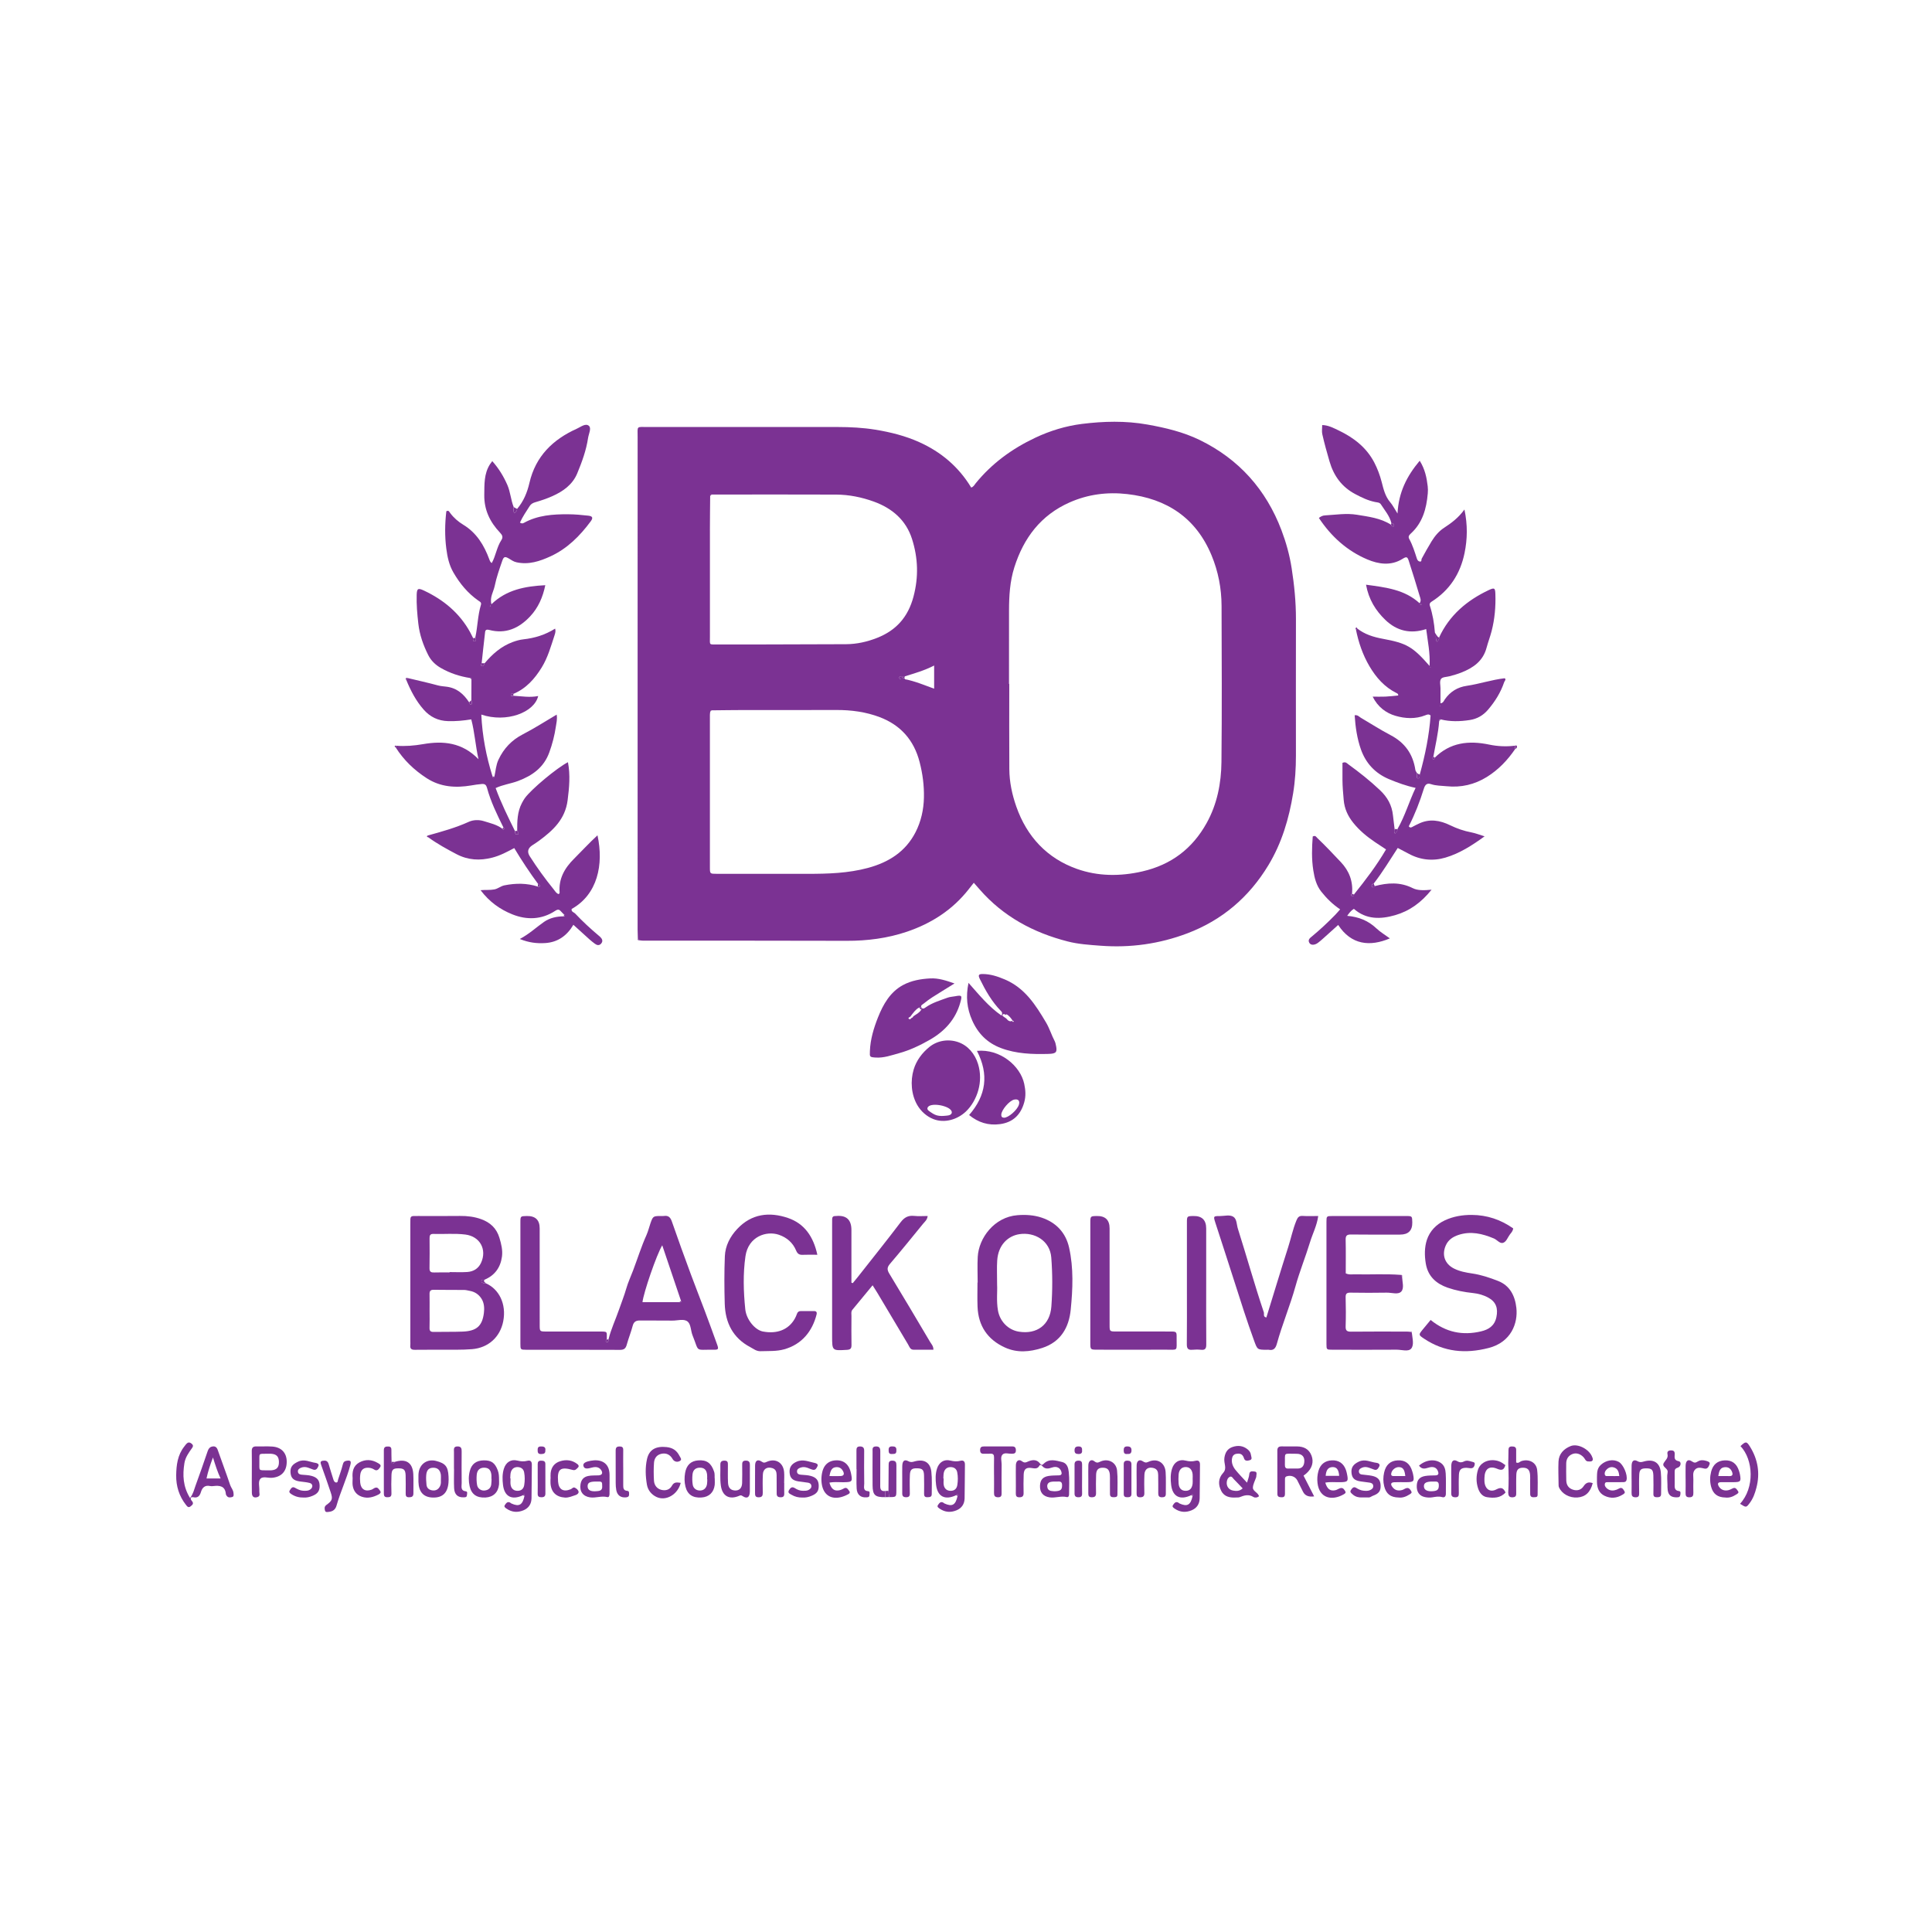 <?xml version="1.0" encoding="UTF-8"?>
<svg data-bbox="98.487 235.762 884.356 609.475" viewBox="0 0 1080 1080" xmlns="http://www.w3.org/2000/svg" data-type="color">
    <g>
        <path d="M724.44 345.98c.01-9.53-.93-18.92-2.4-28.36-1.14-7.38-3.12-14.44-5.71-21.28-8.6-22.66-23.74-39.66-45.62-50.35-9.26-4.51-19.14-6.85-29.32-8.67-12.3-2.19-24.54-1.85-36.64-.34-8.91 1.12-17.74 3.79-26.08 7.74-12.95 6.12-24.2 14.32-33.26 25.45-.7.85-1.18 2-2.51 2.36-7.01-11.6-16.85-19.9-29.05-25.38-7.8-3.51-16.06-5.57-24.49-6.95-6.97-1.13-14-1.49-21.06-1.5-35.39-.01-70.78-.02-106.16 0-6.57.01-5.7-.87-5.7 5.72-.02 91.77-.01 183.55-.01 275.32 0 1.64.09 3.29.13 4.94.25.31.49.62.74.93.74.08 1.48.23 2.22.23 37.94.02 75.87-.05 113.81.08 11.53.04 22.86-1.43 33.68-5.1 13.64-4.62 25.54-12.24 34.56-23.8.88-1.12 1.76-2.23 2.79-3.54 1.29 1.48 2.28 2.58 3.25 3.7 13.21 15.17 30.15 24.24 49.34 29.12 5.85 1.5 12.08 1.9 18.22 2.36 16.76 1.28 33.03-1.02 48.65-6.95 19.41-7.37 34.45-20.24 45.22-38.06 7.5-12.4 11.51-25.99 13.82-40.16 1.14-6.97 1.57-13.99 1.57-21.05-.02-25.49-.04-50.98.01-76.47Zm-327.6-49.45c0-6.44.1-12.88.15-19.32-.12-.69.15-.95.84-.75 23.22 0 46.44-.1 69.66.02 7.18.04 14.22 1.47 20.99 3.92 10.26 3.72 18 10.36 21.35 20.91 3.36 10.55 3.75 21.17.81 32.23-3.05 11.49-9.75 18.89-20.41 23.07-5.5 2.16-11.29 3.47-17.27 3.5-16.48.06-32.96.11-49.44.15-7.5.02-14.99.03-22.48-.01-4.83-.02-4.19.6-4.19-4.38-.03-19.78-.03-39.56 0-59.34Zm119.64 149.28c-.14 6.78-1.59 13.33-4.66 19.35-5.59 10.94-15.01 16.88-26.66 20.02-11.09 2.98-22.35 3.3-33.69 3.3-16.93 0-33.87.01-50.8-.01-3.77 0-3.82-.03-3.83-3.48-.01-28.47 0-56.94 0-85.42 0-.59.12-1.18.19-1.78-.13-.64.12-.89.76-.71 6.14-.06 12.28-.16 18.42-.17 17.08-.02 34.17.06 51.25-.02 8.37-.04 16.59 1.06 24.35 4.02 11.64 4.43 19.09 12.81 22.26 25.09 1.69 6.55 2.55 13.09 2.41 19.81Zm5.71-60.83c-5.46-1.97-10.68-4.21-16.26-5.27-.71.01-1.42.06-2.13.02-.61-.04-1.2-.38-1.1-1.03.11-.68.8-.69 1.4-.63h1.73c5.42-1.69 10.89-3.22 16.36-6.04v12.94Zm160.61 40.91c-.12 11.92-2.39 23.6-8.29 34.22-7.95 14.29-19.76 23.28-35.92 27.01-12.46 2.87-24.86 2.76-36.56-1.39-16.64-5.89-27.97-17.95-33.89-34.79-2.39-6.8-3.87-13.79-3.92-20.98-.11-15.89-.03-31.78-.03-47.66h-.15c0-13.64-.02-27.28.01-40.92.01-8.19.47-16.33 2.97-24.23 5.21-16.46 14.82-29.18 30.91-36.3 10.28-4.55 21.12-5.93 32.23-4.65 22.11 2.53 38.42 13.32 47.11 34.25 3.73 8.98 5.56 18.48 5.59 28.21.09 29.08.24 58.16-.06 87.23Z" fill="#7b3293" data-color="1"/>
        <path d="M239.3 467.01c7.71-2.16 15.42-4.26 22.76-7.61 2.51-1.14 5.65-1.24 8.37-.39 3.61 1.14 7.41 1.93 10.51 4.35.08.36.34.53.62.31.38-.3.47-.68-.07-.96-3.57-7.23-7.14-14.47-9.25-22.3-.4-1.48-1.08-2.28-2.78-2.16-2.05.15-4.05.48-6.08.82-8.66 1.46-17.11.94-24.83-4.04-7.02-4.54-12.9-10.16-17.37-17.24.1-.31.2-.62.3-.92 5.07.39 10.05-.03 15.08-.9 11.19-1.94 21.81-.98 30.92 8.44-1.75-7.9-2.14-15.08-4.04-22.28-4.38.72-8.66 1.11-12.99.98-5.55-.16-10.01-2.34-13.62-6.44-4.31-4.89-7.26-10.58-9.71-16.56.21-.37.42-.75.62-1.12 5.7 1.36 11.42 2.63 17.08 4.16 1.57.42 3.23.52 4.74.71 5.89.73 9.63 4.11 12.68 8.72.27.49.61 1.42.81 1.39.98-.14.63-1.04.66-1.68.01-.27-.13-.54-.21-.82.01-3.88.02-7.76.04-11.64.22-.72-.1-.93-.76-.82-5.77-.9-11.22-2.68-16.31-5.59-3.08-1.76-5.51-4.1-7.1-7.26-2.79-5.56-4.82-11.3-5.53-17.58-.61-5.36-1.07-10.7-.91-16.08.11-3.51.74-3.93 4.04-2.38 10.95 5.15 19.92 12.54 25.84 23.3.58 1.05 1.08 2.13 1.62 3.19.01.8-.23 2.05.93 1.88.89-.13.89-1.26.32-2.08 1.34-6.05 1.34-12.34 3.16-18.31.43-1.42-.68-1.82-1.5-2.39-5.87-4.12-10.27-9.46-13.87-15.66-2.44-4.21-3.38-8.72-3.98-13.33-.91-6.98-.81-13.99.01-20.92 1.34-.76 1.68.36 2.16 1 2.01 2.68 4.49 4.83 7.33 6.55 7.43 4.51 11.63 11.45 14.53 19.33.33.9.6 1.62 1.38 2.06 2.25-4.05 2.77-8.84 5.34-12.78 1.1-1.68.6-2.81-.76-4.24-5.56-5.86-8.89-12.69-8.77-21.02.08-5.93-.2-11.86 3.17-17.15.31-.48.67-.92 1.3-1.78 3.64 4.11 6.29 8.44 8.41 13.27 1.77 4.03 1.94 8.43 3.58 12.45-.27 1.1-.18 2.13.23 3.39 1.12-.77 1.67-1.37 1.63-2.36 3.64-4.24 5.7-9.26 6.93-14.61 3.44-14.86 13.09-24.26 26.53-30.28 2.14-.96 4.89-3.24 6.74-1.55 1.48 1.35-.15 4.45-.5 6.77-1.03 6.9-3.42 13.4-6.06 19.78-2.61 6.31-7.91 10.05-13.94 12.74-3.05 1.36-6.24 2.43-9.45 3.36-1.4.41-2.43.96-3.2 2.17-1.92 3.02-3.96 5.96-5.42 9.22.8.57 1.46.59 2.2.17 7.72-4.29 16.2-4.86 24.75-4.81 3.74.02 7.49.36 11.22.78 2.46.28 2.83 1.21 1.37 3.18-6.05 8.18-13.16 15.29-22.5 19.57-5.92 2.72-12.14 4.82-18.99 3.31-1.73-.38-2.88-1.3-4.24-2.09-2.11-1.23-2.87-1.16-3.67 1.16-1.62 4.66-3.28 9.36-4.27 14.18-.67 3.26-2.86 6.27-1.82 10.21 8.41-8.16 18.89-10.06 30.11-10.65-1.38 6.75-3.96 12.61-8.48 17.44-6.22 6.65-13.7 10.01-22.92 7.56-2.32-.61-2.2.86-2.35 2.09-.66 5.5-1.23 11.02-1.83 16.53-.27.55-.46 1.43.03 1.57 1.05.3 1.33-.69 1.59-1.49 4.35-5.2 9.31-9.58 15.82-11.96 1.93-.7 3.89-1.26 5.91-1.48 6.23-.69 12.09-2.44 17.72-5.99.43 1.35.06 2.54-.32 3.72-2.03 6.16-3.75 12.44-7.2 18.04-3.93 6.36-8.73 11.77-15.82 14.73-.6-.01-1.53-.4-1.44.67.06.69.85.45 1.38.37 4.61.25 9.2 1.11 13.93.16-2.1 9.17-17.76 15.13-31.79 10.36.54 11.89 2.74 23.31 6.25 34.51-.03.5.17.85.7.73.17-.04.25-.43.38-.66.71-3.13.85-6.37 2.26-9.35 2.96-6.3 7.39-10.98 13.67-14.21 6.33-3.26 12.34-7.15 18.87-10.99.43 2.56-.16 4.67-.47 6.8-.72 4.89-1.95 9.63-3.64 14.28-3.05 8.46-9.43 13-17.51 16.03-4.06 1.52-8.42 2.02-12.5 3.95 3.04 8.38 6.96 16.21 10.82 24.06-.07 1.07.31 2.21 1.43 1.9.8-.23.54-1.38-.2-2.02-.03-5.36.06-10.71 2.66-15.62.49-.92 1.01-1.85 1.61-2.69 3.55-4.95 17.96-16.96 24.1-20.09 1.38 7.14.74 14.12-.18 21.28-1.36 10.61-8.14 16.84-15.94 22.6-1.2.89-2.47 1.7-3.73 2.51q-3.85 2.47-1.51 6.16c4.11 6.46 8.6 12.63 13.42 18.57.79.98 1.42 2.23 2.79 2.62.21-.3.52-.54.5-.76-.66-7.78 2.75-13.74 8.09-19.04 4.33-4.3 8.44-8.82 13.08-13.07 3.58 16.44-.03 33.13-14.44 41.17-.34 1.62 1.28 1.83 2.01 2.61 4.11 4.37 8.52 8.44 13.12 12.3.23.19.47.37.69.58 1.2 1.14 1.91 2.45.63 3.9-1.12 1.27-2.43.86-3.61-.05-.95-.73-1.91-1.46-2.8-2.26-2.9-2.6-5.77-5.23-9.08-8.23-3.55 6.06-8.71 9.78-15.74 10.21-4.51.28-8.98-.15-14.21-2.27 5.5-2.95 9.26-6.6 13.53-9.56 3.28-2.27 7.1-3.09 11.08-3.11.21-.1.54-.14.6-.3.17-.42-.1-.65-.51-.74-.52-.53-1.09-1.03-1.57-1.6-.99-1.2-1.78-1.46-3.32-.44-7.6 5-15.91 5.22-24.02 1.96-6.77-2.72-12.79-6.94-17.72-13.5 2.85-.26 5.29.03 7.67-.42 2.1-.4 3.58-1.87 5.7-2.29 6.31-1.25 12.47-1.27 18.61.69.34.34.85.47 1.04.05.37-.84-.22-1.31-.94-1.61-4.7-6.37-9.07-12.96-13.26-19.96-4.02 2.14-7.9 4.22-12.23 5.33-6.98 1.8-13.59 1.47-20.11-1.96-5.43-2.86-10.77-5.8-15.74-9.4-.04-.33-.07-.66-.11-.99Zm34.78-128.54c-.09.1-.23.19-.23.28 0 .1.12.2.19.31.09-.09.24-.16.25-.26.01-.09-.12-.2-.21-.33Z" fill="#7b3293" data-color="1"/>
        <path d="M758.66 351.29c4.2 3.33 9.13 4.84 14.3 5.79 13.39 2.47 16.73 4.38 26.19 15.19.38-7.26-1.04-13.68-1.9-20.62-8.76 2.89-16.44 1.06-22.87-5.15-5.39-5.21-9.25-11.36-10.76-19.65 11.13 1.52 21.58 2.69 29.95 10.37 1.09-1.59.36-2.91.03-4.05-1.94-6.59-3.99-13.14-6.1-19.68-.74-2.29-1.27-2.46-3.47-1.09-6.53 4.09-13.53 2.93-19.72.31-11.21-4.75-20.13-12.73-27.05-23.18 1.01-.78 2.03-1.35 3.36-1.42 5.98-.33 11.97-1.34 17.93-.36 6.55 1.08 13.23 1.86 19.03 5.57.25.57.65 1 1.3.98.16 0 .43-.4.42-.61-.03-.93-.75-1.13-1.5-1.26-.97-4.05-3.71-7.11-5.86-10.49-.72-1.14-2.07-1.08-3.23-1.32-3.97-.79-7.56-2.54-11.09-4.41-7.51-3.96-12.05-10.17-14.42-18.32-1.47-5.04-2.88-10.09-4.03-15.21-.34-1.54-.05-3.22-.05-5.08 3.51.07 6.51 1.73 9.4 3.11 8.24 3.96 15.34 9.45 19.68 17.75 1.81 3.48 3.2 7.18 4.19 11.04 1.01 3.98 1.97 8.02 4.8 11.31 1.33 1.55 2.26 3.45 4.04 6.25.59-11.86 5.19-20.93 12.4-29.51 2.95 4.69 3.9 9.41 4.47 14.24.16 1.33.16 2.7.04 4.04-.73 8.51-2.9 16.45-9.51 22.44-1.08.98-1.51 1.8-.84 3.02 1.89 3.46 3.05 7.2 4.24 10.91.32.99.86 1.64 1.76 1.71 1.12.09.64-1.05.95-1.61 1.79-3.26 3.57-6.52 5.52-9.69 1.82-2.95 4.05-5.65 6.96-7.55 4.14-2.7 8.07-5.6 11.42-10.26 1.82 8.65 1.67 16.53.05 24.4-2.39 11.58-8.36 20.78-18.43 27.14-1 .63-1.26 1.33-.98 2.16 1.6 4.87 2.44 9.87 2.83 14.96.03.4.43.77.65 1.15-.26 1.34-.18 2.61.4 4.19.94-.96 1.5-1.54 1.33-2.5 5.76-12.44 15.55-20.68 27.68-26.42 3.2-1.51 3.65-1.25 3.76 2.14.24 7.04-.34 13.98-2.13 20.86-.81 3.12-1.97 6.11-2.79 9.18-2 7.51-7.44 11.24-14.06 13.87-2.17.86-4.43 1.51-6.69 2.1-1.68.44-4.02.34-4.79 1.6-.8 1.31-.22 3.47-.22 5.26v8.24c1.59-.15 1.88-1.43 2.49-2.29 3.01-4.23 7.01-6.71 12.19-7.47 7.1-1.04 13.95-3.41 21.22-4.23.96.75-.05 1.45-.31 2.2-1.93 5.75-5.1 10.8-9.01 15.38-2.7 3.16-6.07 5.14-10.25 5.78-5.47.83-10.89.98-16.3-.38-.76-.07-.93.32-.78.98-.46 6.76-2.1 13.33-3.26 19.98-.53.41-.54 1.05-.1 1.31.65.39.84-.16.8-.75 8.69-8.65 19.08-9.81 30.56-7.41 4.62.97 9.48 1.21 14.27.62.09.6.17 1.19.26 1.79-4.25 6.27-9.41 11.67-15.85 15.67-6.86 4.26-14.44 6.04-22.51 5.19-2.92-.31-5.9-.21-8.77-1.18-2.15-.73-3.25.27-3.96 2.57-2.24 7.24-4.99 14.29-8.42 21.01.81 1.1 1.55.6 2.36.14 1.04-.59 2.13-1.08 3.21-1.61 6.03-2.92 11.9-1.88 17.59.9 3.79 1.85 7.69 3.18 11.83 3.97 2.36.45 4.63 1.37 7.39 2.21-7.04 5.11-13.97 9.55-21.9 11.89-7.04 2.08-14.05 1.37-20.62-2.22-1.83-1-3.7-1.94-6.03-3.17-4.32 6.58-8.42 13.47-13.34 19.78-.74.4-1.61.94-1.13 1.82.41.74 1.18.33 1.65-.29 7.19-1.89 14.18-2.38 21.2 1.15 2.8 1.4 6.31 1.27 10.53.87-5.8 7.23-12.33 11.91-20.34 14.23-8.18 2.37-16.25 2.51-23.09-3.53-1.72 1.05-2.61 2.35-3.74 3.91 6.46.56 11.79 2.71 16.29 6.98 2.21 2.1 4.91 3.68 7.57 5.63-11.17 4.76-21.61 3.65-28.89-7.51-2.79 2.51-5.53 5-8.29 7.46-1.01.9-2.01 1.8-3.1 2.59-1.87 1.35-3.95 1.35-4.74-.05-1.01-1.77.4-2.72 1.54-3.67 4.5-3.73 8.77-7.71 12.85-11.9.92-.94 1.76-1.96 2.83-3.15-4.22-2.83-7.58-6.17-10.55-9.91-2.76-3.49-3.77-7.57-4.45-11.87-1.01-6.4-.8-12.76-.32-18.95 1.54-.8 1.97.29 2.52.82 4.57 4.33 8.86 8.92 13.19 13.49 4.72 4.99 6.86 10.76 6.29 17.58-.55.39-.79 1.01-.19 1.35.82.46 1.27-.08 1.33-.95 6.36-7.94 12.55-16 17.84-25.07-2.15-1.42-4.24-2.77-6.29-4.16-4.48-3.04-8.63-6.47-12.03-10.71-3-3.74-4.93-7.84-5.35-12.79-.32-3.73-.67-7.44-.69-11.18-.02-3.26 0-6.52 0-9.54 1.82-.82 2.49.24 3.27.8 6.19 4.48 12.16 9.22 17.72 14.48 4.13 3.91 6.68 8.36 7.26 14.22.24 2.44.64 4.94.89 7.43-.32.82-.42 1.63.25 2.69.58-.89 1.45-1.43 1.35-2.6 4.2-7.26 6.48-15.33 10.15-23.04-5.31-1.12-10.06-2.88-14.78-4.84-7.84-3.26-13.08-8.98-15.8-16.69-2.14-6.08-3.08-12.56-3.49-19.06 1.71-.3 2.47.82 3.44 1.39 5.55 3.23 10.94 6.75 16.63 9.72 8.01 4.19 12.55 10.62 13.87 19.47.08.54.51 1.03.78 1.54-.02.71-.1 1.43-.03 2.14.04.36.25.88.53 1 .44.2.84-.23.97-.62.17-.52.17-1.1.24-1.66 2.98-10.78 5.24-21.69 6.01-32.85-1.02-.96-2.05-.48-2.94-.12-5.54 2.22-11.39 1.84-16.7.29-5.18-1.51-9.84-4.87-12.74-10.71 2.63 0 4.91.08 7.17-.02 2.38-.11 4.76-.41 7.09-.62.15-.9-.45-1.13-.95-1.38-6.66-3.33-11.34-8.61-15.07-14.93-3.82-6.47-6.17-13.45-7.63-20.76.36.06.59-.09.68-.45Zm40.92 21.86.19-.28-.26-.05.07.33Zm5.31 21.39.25.21.05-.34-.3.13Zm-10.22-56.59c-.09-.1-.21-.3-.28-.28-.2.05-.38.18-.57.27.09.1.21.3.28.28.2-.05.38-.18.57-.27Z" fill="#7b3293" data-color="1"/>
        <path d="M400.92 751.72c-2.27-6.35-4.6-12.69-6.97-19.01-2.56-6.84-5.27-13.62-7.8-20.48-3.6-9.76-7.17-19.53-10.56-29.37-.83-2.4-1.98-3.51-4.5-3.12-.74.11-1.5 0-2.25.01-3.64.05-3.89.23-5.21 4.01-.77 2.22-1.31 4.54-2.26 6.68-2.88 6.41-4.97 13.13-7.45 19.69-1.27 3.39-2.85 6.71-3.85 10.24-1.14 3.97-2.69 7.81-4.04 11.72-1.92 5.55-4.46 10.88-5.88 16.61-.03.83.07 1.94-1.24 1.4-.57-.23-.27-.94.3-1.27-.11-4.66.9-4.5-4.66-4.5-9.74 0-19.49.01-29.23 0-3.59-.01-3.63-.05-3.63-3.7-.01-17.99-.01-35.98-.01-53.97q0-7.07-7.26-6.9c-3.45.08-3.52.08-3.52 3.47-.02 22.64-.02 45.28 0 67.92 0 3.27.06 3.36 3.13 3.37 17.54.03 35.08-.03 52.62.06 2.25 0 3.15-.86 3.71-2.91.97-3.54 2.38-6.97 3.31-10.52.61-2.34 1.89-3.02 4.14-2.99 5.99.09 11.99-.04 17.99.06 2.96.06 6.6-1.25 8.7.64 1.75 1.56 1.62 5.1 2.64 7.63 3.93 9.71 1.05 7.85 11.69 8.02 2.74.04 2.97-.31 2.09-2.78Zm-21.15-23.79h-20.62c.56-5.25 7.93-26.73 11.05-31.8l10.49 31.07c.24.92-.32.85-.92.73Z" fill="#7b3293" data-color="1"/>
        <path d="M271.66 717.42c-.45-.02-.93.05-1.32-.1-.65-.24-1.55-.51-1.16-1.47.25-.62 1-.5 1.6-.45 5.78-2.4 9-6.84 9.82-12.93.48-3.55-.35-6.95-1.4-10.47-1.64-5.5-5.26-8.67-10.18-10.46-3.74-1.37-7.77-1.87-11.84-1.82-7.8.11-15.59.03-23.39.03-.9 0-1.8.01-2.7.02-1.08.01-1.65.57-1.68 1.64-.04 1.04-.03 2.09-.03 3.14v65.23c0 .75.08 1.51-.01 2.25-.24 2.01.73 2.55 2.59 2.52 4.95-.09 9.9.01 14.85-.04 5.69-.05 11.41.14 17.08-.32 9.09-.75 15.69-6.75 17.42-15.57 1.9-9.76-2.44-18.07-9.65-21.2Zm-31.53-25.09c-.02-1.52.18-2.62 2.12-2.56 5.96.19 11.95-.4 17.9.35 8.16 1.03 12.2 8.37 8.74 15.84-1.51 3.26-4.3 4.88-7.76 5.1-3.27.21-6.56.04-9.84.04v.19c-2.84 0-5.68-.07-8.52.03-1.77.05-2.72-.31-2.67-2.41.12-5.53.06-11.05.03-16.58Zm30.37 41.63c-.94 7.45-4.24 10.1-11.87 10.41-5.39.22-10.79.06-16.18.18-1.71.03-2.4-.51-2.34-2.29.11-3.14.03-6.29.03-9.44s.04-6.29-.02-9.44c-.03-1.65.48-2.41 2.31-2.38 5.7.11 11.39.03 17.09.09 1.03.01 2.06.33 3.09.51 2.79.5 4.97 1.93 6.52 4.33 1.61 2.48 1.68 5.55 1.37 8.03Z" fill="#7b3293" data-color="1"/>
        <path d="M597.63 697.41c-1.88-8.38-7.28-14.05-15.33-16.74-4.31-1.45-8.91-1.74-13.59-1.37-12.85 1.03-21.55 12.65-22.15 23.28-.27 4.78-.04 9.58-.04 14.37h-.1c0 4.49-.14 8.99.03 13.47.41 10.74 5.59 18.43 15.36 22.86 6.82 3.09 13.78 2.47 20.73.25 10.42-3.34 15.02-11.47 16-21.42 1.14-11.53 1.66-23.23-.91-34.7Zm-9.91 32.93c-.75 10.31-8.1 15.68-18.15 14.07-6.05-.97-10.66-5.82-11.71-11.88-.93-5.38-.25-10.77-.47-14.3 0-5.74-.2-9.65.05-13.53.56-9.03 6.28-13.84 12.34-14.78 8.57-1.34 17.17 3.65 17.89 13.03.71 9.11.72 18.29.05 27.39Z" fill="#7b3293" data-color="1"/>
        <path d="M476.72 717.27c.9-1.09 1.81-2.17 2.68-3.28 8.06-10.24 16.21-20.41 24.09-30.78 2.06-2.71 4.23-3.86 7.55-3.51 2.45.26 4.94.05 7.53.05-.27 2.21-1.56 3.12-2.47 4.23-6.16 7.54-12.27 15.12-18.6 22.52-1.69 1.98-1.67 3.33-.37 5.47 7.69 12.66 15.24 25.4 22.78 38.15.73 1.23 1.91 2.32 1.87 4.38-3.73 0-7.42.01-11.11 0-1.92 0-2.3-1.71-3.03-2.93-5.76-9.63-11.49-19.28-17.23-28.92-.75-1.25-1.55-2.47-2.62-4.17-3.97 4.8-7.66 9.24-11.32 13.72-.83 1.02-.49 2.31-.5 3.48-.03 5.39-.07 10.79.02 16.18.03 1.87-.52 2.59-2.5 2.71-8.33.5-8.33.56-8.33-7.58v-62.03c0-1.2-.01-2.4.02-3.6.03-1.08.65-1.6 1.72-1.6h.45q8.6-.84 8.6 7.81v29.47c.25.08.49.16.74.23Z" fill="#7b3293" data-color="1"/>
        <path d="M789.25 745.21c.3 2.96 1.33 6.62-.38 8.65-1.63 1.92-5.36.61-8.15.62-11.99.08-23.98.05-35.96.02-3.19 0-3.25-.06-3.26-3.14-.02-22.78-.02-45.55 0-68.33 0-3.18.07-3.25 3.22-3.26 13.79-.03 27.57-.03 41.36 0 3.33 0 3.33.07 3.4 3.54q.13 6.84-6.83 6.84c-9.14 0-18.28.08-27.42-.05-2.36-.03-3.06.66-3 3.01.15 6.28.05 12.56.05 18.71 1.87.89 3.54.5 5.16.54 8.53.21 17.06-.35 25.58.31l.75 1.05c.11 2.81 1.26 6.34-.41 8.22-1.74 1.95-5.36.61-8.15.66-6.72.12-13.45.11-20.17 0-2.08-.04-2.89.44-2.82 2.7.16 5.37.17 10.76 0 16.13-.07 2.37.69 3 3.02 2.98 10.46-.12 20.91-.05 31.37-.04.59 0 1.19.09 1.78.14.29.24.57.49.86.73Z" fill="#7b3293" data-color="1"/>
        <path d="M799.72 737.85c8.62 7.03 18.01 8.79 28.16 6.4 4.18-.98 7.57-3.01 8.61-7.93 1.03-4.89-.13-8.53-4.5-10.92-2.66-1.46-5.6-2.28-8.55-2.58-4.86-.5-9.7-1.44-14.19-3-6.18-2.15-10.98-6.15-12.21-13.42-.77-4.58-.76-9.17.6-13.31 1.59-4.83 5.16-8.64 10.03-10.91 4.79-2.24 9.86-3.06 15.07-3.03 8.56.04 16.27 2.67 23.15 7.54-.22 1.62-1.14 2.45-1.84 3.37-1.25 1.66-2 4.19-3.92 4.72-1.76.48-3.27-1.73-5.04-2.47-6.42-2.69-12.96-4.27-19.86-1.95-3.07 1.03-5.65 2.72-7.03 5.85-2.33 5.28-.57 10.3 4.55 12.89 3.22 1.64 6.73 2.27 10.24 2.79 5.01.74 9.78 2.35 14.42 4.16 6.64 2.59 9.49 8.29 10.25 15.05.96 8.61-2.93 19.2-15.5 22.43-12.99 3.34-24.92 2.26-36.12-5.22-3.13-2.09-3.09-2.17-.8-5.01 1.4-1.74 2.85-3.45 4.5-5.44Z" fill="#7b3293" data-color="1"/>
        <path d="M456.9 701.42c-3.12 0-5.65-.09-8.17.03-1.89.09-2.91-.52-3.68-2.36-1.82-4.35-5.1-7.27-9.61-8.83-6.91-2.39-17.13.86-18.73 12.02-1.41 9.8-1.1 19.73-.1 29.58.58 5.78 5.42 11.62 9.89 12.47 7.92 1.49 14.29-1.04 17.75-7.1.52-.9.93-1.88 1.28-2.86.35-.99 1.05-1.45 2.01-1.47 2.55-.03 5.1-.02 7.64 0 1.18.01 1.57.77 1.32 1.79-2.39 9.54-8.31 16.82-18.09 19.57-4.38 1.23-8.82.91-13.26 1.07-2.32.08-3.92-1.31-5.74-2.27-9.75-5.14-13.97-13.67-14.28-24.27-.26-8.84-.29-17.69.06-26.52.23-5.87 2.92-11.01 6.93-15.29 7.99-8.52 17.93-9.66 28.32-6.14 9.22 3.13 14.26 10.39 16.46 20.6Z" fill="#7b3293" data-color="1"/>
        <path d="M707.91 736.48c4.03-13.05 7.98-26.15 12.15-39.18 1.6-4.98 2.63-10.14 4.63-15 .71-1.73 1.43-2.73 3.51-2.59 2.81.19 5.63.05 8.7.05-.75 5.4-3.14 9.87-4.59 14.62-2.53 8.28-5.81 16.34-8.13 24.67-3.02 10.86-7.41 21.25-10.4 32.1-.67 2.44-1.77 3.96-4.56 3.38-.29-.06-.6 0-.9 0-5.54.01-5.43-.03-7.33-5.25-3.91-10.73-7.37-21.61-10.83-32.49-3.53-11.09-7.17-22.15-10.75-33.23-1.19-3.68-1.16-3.79 2.52-3.78 2.53 0 5.45-.89 7.5.39 2.01 1.26 1.83 4.4 2.56 6.7 4.93 15.52 9.28 31.23 14.48 46.67.34 1-.56 2.57 1.45 2.94Z" fill="#7b3293" data-color="1"/>
        <path d="M559.88 567.73c.7-1.68.07-2.14-.44-2.67-5.04-5.19-8.57-11.39-11.72-17.82-1.02-2.09-.69-2.76 1.51-2.76 4.37 0 8.35 1.3 12.42 3.02 11.22 4.75 17.19 14.16 23.04 23.99 2.04 3.42 3.12 7.17 4.94 10.62.27.52.4 1.13.53 1.71 1.01 4.32.44 5.2-4.07 5.32-9.01.25-18.01-.04-26.57-3.27-7.55-2.85-12.8-8.05-16.1-15.55-2.9-6.61-3.6-13.2-2.02-20.89 5.99 6.73 11.26 13.32 18.48 18.3m.7.24c.16.16.39.3.57.44.45.31.9.61 1.34.92.94 1.18 1.99 2.06 3.62 1.26-.3.31-.25.54.16.63.12.03.39-.07.39-.12 0-.35-.2-.51-.56-.5-.86-1.35-2.09-3.01-3.51-3.6-.18-.13-.42.45-.53.34-.05-.06-.73-.88-1.45-.25-.39.34-.26.65-.03.88" fill="#7b3293" data-color="1"/>
        <path d="M533.56 549.77c-4.67 2.9-8.6 5.29-12.46 7.76-1.64 1.05-3.19 2.24-4.71 3.45-.73.58-2.13 1.1-1.18 2.38.7.94 1.68.16 2.34-.3 3.67-2.57 7.9-3.78 12.03-5.31 1.47-.55 2.88-.56 4.29-.83 3.87-.73 4.05-.45 2.96 3.46-2.65 9.51-8.81 16.18-17.19 20.94-5.41 3.07-11.04 5.77-17.06 7.42-4.26 1.17-8.48 2.73-13.05 2.44-3.46-.23-3.37-.36-3.25-3.6.24-6.63 2.18-12.97 4.54-18.9 2.84-7.12 6.75-14.15 13.97-18.03 4.67-2.51 9.91-3.44 15.24-3.71 4.46-.23 8.55 1.07 13.53 2.82Zm-24.63 18.53c-.45.29-1.34.64-1.03 1.06.48.68 1.25.39 1.69-.37.5-.08.8-.39.94-.87 1.59-1.09 3.39-1.92 4.45-3.66.22-.48.5-1.02-.15-1.33-.27-.13-.7.07-1.06.12-1.88.95-3 2.65-4.26 4.22l-.59.82Z" fill="#7b3293" data-color="1"/>
        <path d="M547.86 602.32c0 4.75-1.32 9.48-3.73 13.65-1.15 1.98-2.55 3.84-4.22 5.41-4.77 4.49-11.94 6.65-18.18 4.19-3.73-1.47-6.88-4.31-8.91-7.75-3.45-5.85-4.01-13.55-2.06-20 1.52-5.04 4.75-9.32 8.82-12.6 4.46-3.59 10.56-4.53 15.95-2.7 5.62 1.9 9.47 6.67 11.2 12.25.77 2.47 1.13 5.01 1.13 7.54Zm-21.53 21.52c.95 0 1.91-.09 2.85-.19.83-.09 1.79-.19 2.42-.8.19-.19.34-.43.42-.69.18-.6-.14-1.24-.55-1.71-.68-.76-1.62-1.25-2.56-1.64-1.32-.53-2.71-.9-4.12-1.08s-2.82-.25-4.17.06c-.39.09-.78.22-1.14.41-.58.32-1.17.95-1.05 1.67.1.6.64 1 1.13 1.35 1.29.91 2.6 1.85 4.15 2.28.86.24 1.74.33 2.63.33Z" fill="#7b3293" data-color="1"/>
        <path d="M609.5 716.88c0-11.08-.01-22.16 0-33.25 0-3.79.04-3.79 3.57-3.87q7.2-.16 7.2 6.93v53.91c0 3.66.04 3.7 3.61 3.71 10.03.02 20.07 0 30.1.01 3.72 0 3.81.04 3.76 3.57-.11 7.77 1.24 6.54-6.6 6.58-12.58.07-25.16.03-37.74.01-3.88 0-3.91-.04-3.91-3.93-.02-11.23 0-22.46 0-33.7Z" fill="#7b3293" data-color="1"/>
        <path d="M546.11 587.44c12.92-1.2 24.28 8.34 26.44 18.45.74 3.49 1 6.73 0 10.31-1.93 6.95-6.28 11.21-13.5 12.19-6.53.89-12.22-.9-17.31-5.08 9.49-10.89 11.21-22.66 4.37-35.87Zm15.11 37.37c2.43.09 7.45-4.28 8.35-7.27.67-2.21-.4-3.35-2.67-2.85-2.67.59-7.09 5.78-7.18 8.41-.04 1.08.4 1.68 1.51 1.71Z" fill="#7b3293" data-color="1"/>
        <path d="M674.27 717.77c0 11.23-.05 22.46.04 33.69.02 2.24-.48 3.35-2.94 3.08-1.63-.18-3.3-.15-4.94 0-2.42.21-3.01-.86-2.99-3.15.11-10.03.05-20.07.05-30.1 0-12.58-.01-25.16 0-37.74 0-3.72.05-3.72 3.65-3.79q7.13-.14 7.13 7.01v31Z" fill="#7b3293" data-color="1"/>
        <path d="M130.52 834.55c-.13-1.68-1.35-2.9-1.87-4.46-2.18-6.57-4.68-13.03-6.94-19.57-.64-1.86-1.84-2.28-3.45-1.8-1.15.35-1.76 1.27-2.19 2.53-2.19 6.53-4.52 13.01-6.86 19.5-.74 2.06-1.19 4.27-2.97 6.67-4-6.5-4.2-12.87-3.16-19.46.53-3.36 2.47-5.95 4.34-8.58.65-.92.59-1.59-.24-2.31-.75-.65-1.62-.98-2.44-.41-.7.5-1.21 1.29-1.76 1.99-3.7 4.71-4.4 10.3-4.49 15.99-.09 6.13 1.65 11.75 5.49 16.63.67.85 1.34 1.76 2.54.8.94-.75 1.99-1.49.84-2.91-.44-.54-1.02-1.14-.6-2.08.36-.05.81-.24 1.19-.15 2.49.62 3.69-.59 4.36-2.84.75-2.53 2.26-4.03 5.18-3.38.57.13 1.2.08 1.79.01 3.55-.41 6.59-.08 6.98 4.47.03.41.34.84.62 1.18.81.96 1.99.72 2.92.47 1.07-.29.79-1.41.72-2.29Zm-15.08-8.07c.79-3.73 1.95-7.37 3.61-11.74 1.39 4.45 2.52 7.98 4.26 11.74h-7.87Z" fill="#7b3293" data-color="1"/>
        <path d="M597.45 822.85c-.23-2.15-.87-4.91-3.68-5.57-3.54-.83-7.23-2.14-10.4 1.02-.82.82-1.27.82-2.03-.21-1.69-2.31-4.13-2.14-6.43-1.19-1.35.56-2.1 1.12-3.68-.09-1.76-1.33-3.28-.12-3.35 2.22-.07 2.55-.02 5.09-.02 7.64.01 2.7.04 5.4-.01 8.09-.02 1.39.27 2.23 1.96 2.23s2.42-.61 2.39-2.35c-.06-3.45-.1-6.9.04-10.34.12-2.87 1.24-3.96 3.87-3.74 1.88.16 3.73 1.02 4.97-1.3.33-.61 1.1-.25 1.5.21 1.65 1.95 3.46 1.58 5.64.85 2.52-.85 4.39.23 5.07 2.3.4 1.22.17 2.05-1.32 2.11-1.94.09-3.91.02-5.81.34-3.28.55-4.66 2.27-4.79 5.5-.14 3.68 1.74 5.94 5.38 6.47 3.2.47 6.36-.95 9.59-.17.87.21 1.28-.61 1.28-1.45 0-4.19.29-8.42-.17-12.57Zm-6.79 10.71c-.29.03-.59.04-1.15.07-.48-.05-1.24-.07-1.97-.2-1.37-.24-2.05-1.2-2.13-2.49-.09-1.38.72-2.29 2.02-2.56 1-.21 2.07-.2 3.11-.17 1.4.03 3.14-.51 3.17 1.94.03 2.34-.61 3.16-3.05 3.41Z" fill="#7b3293" data-color="1"/>
        <path d="M728.69 824.9c.61-.47 1.09-.82 1.53-1.21 3.21-2.8 4.31-6.42 2.92-10.01-1.42-3.71-4.38-5.1-8.15-5.12-2.84-.02-5.68.05-8.52-.02-1.72-.04-2.44.68-2.43 2.38.04 3.59.01 7.18.01 10.77 0 4.49.01 8.98.02 13.46 0 1.68 1.09 1.79 2.41 1.83 1.41.03 1.82-.64 1.82-1.89-.02-2.69-.01-5.38.01-8.08 0-.74 0-1.43.96-1.74 2.29-.77 4.82.13 5.94 2.28 1.1 2.11 2.12 4.27 3.21 6.4q1.64 3.21 6.2 2.54l-5.93-11.59Zm-3.05-3.99c-.9.03-1.8 0-2.69 0-.9.01-1.8-.03-2.69.02-1.61.11-2.04-.69-2-2.17.22-7.33-1.28-6.02 6.54-6.09 3.19-.02 4.67 1.83 4.28 4.84-.27 2.01-1.26 3.33-3.44 3.4Z" fill="#7b3293" data-color="1"/>
        <path d="M700.38 831.58c.06-1.93 1.18-3.83 1.81-5.74.09-.28.09-.59.11-.89.09-1 .56-2.24-1.08-2.37-1.28-.11-2.74-.47-2.89 1.69-.09 1.28-.66 2.52-1.24 4.54-2.48-2.71-4.57-4.82-6.43-7.11-1.42-1.77-2.33-3.87-1.99-6.24.2-1.43.95-2.54 2.5-2.77 1.37-.2 2.73-.18 3.61 1.16.24.37.46.78.57 1.21.54 1.95 2.15 1.51 3.29 1.19 1.69-.47.74-1.98.63-3.03-.13-1.21-.88-2.23-1.82-3-2.53-2.06-5.36-2.39-8.42-1.36-2.93.98-4.15 3.18-4.58 6.05-.23 1.53.14 2.97.36 4.44.23 1.5.06 2.79-1.12 4.08-2.74 3-2.76 6.58-.99 10.01 1.74 3.4 5.04 3.89 8.5 3.66.59-.04 1.24.05 1.77-.17 2.59-1.03 5.08-1.8 7.78-.06.62.4 1.98.43 3.05-.45-.52-2.09-3.47-2.8-3.42-4.84Zm-11.12 1.65c-2.48-.47-3.8-2.52-3.47-4.96.15-1.1.59-2.12 1.51-2.64 1.29-.72 1.8.64 2.48 1.31 1.59 1.58 3.1 3.22 4.88 5.08-1.79 1.66-3.64 1.54-5.4 1.21Z" fill="#7b3293" data-color="1"/>
        <path d="M294.83 816.58c-1.93.5-3.66.38-5.63-.11-3.63-.92-6.45 1.01-7.55 4.62-.9 2.92-.83 5.95-.48 8.92.77 6.62 4.97 8.76 11.17 5.84.18-.18.4-.54.54-.52.55.11.48.51.3.91-1.09 5.1-2.98 6.18-7.37 4.19-.27-.12-.46-.4-.73-.52-1.51-.72-2.23.53-2.86 1.41-.71.99.34 1.61 1.02 2.07 2.95 2.01 6.12 2.23 9.39.87 2.93-1.22 4.42-3.56 4.49-6.66.13-6.29.09-12.58.18-18.88.02-1.79-.84-2.56-2.47-2.14Zm-1.79 13.59c-.32 1.93-1.49 3.18-3.63 3.21-2.11.04-3.62-1.14-3.98-3.38-.19-1.16-.03-2.37-.03-3.55-.06-.01-.11-.01-.17-.01.1-1.18.01-2.42.34-3.52.58-1.9 2-2.94 4.04-2.8 1.82.13 3.07 1.15 3.4 2.96.43 2.35.42 4.74.03 7.09Z" fill="#7b3293" data-color="1"/>
        <path d="M668.33 816.58c-1.93.5-3.66.38-5.63-.11-3.63-.92-6.45 1.01-7.55 4.62-.9 2.92-.83 5.95-.48 8.92.77 6.62 4.97 8.75 11.17 5.84.18-.18.4-.54.54-.52.55.11.48.51.3.91-1.09 5.1-2.98 6.18-7.37 4.19-.27-.12-.46-.4-.73-.52-1.51-.72-2.23.53-2.86 1.41-.71.99.34 1.61 1.02 2.07 2.95 2.01 6.12 2.23 9.39.87 2.93-1.22 4.42-3.56 4.49-6.66.13-6.29.09-12.58.18-18.88.02-1.79-.84-2.56-2.47-2.14Zm-1.65 12.8c-.34 2.7-1.62 3.99-3.86 4-2.26.01-3.71-1.32-3.95-3.91-.16-1.77-.15-3.57 0-5.33.24-2.58 1.71-4.02 3.88-4.05 2.19-.04 3.61 1.35 3.93 3.95.11.88.02 1.78.02 2.67s.09 1.79-.02 2.67Z" fill="#7b3293" data-color="1"/>
        <path d="M536.93 816.58c-1.93.5-3.66.38-5.63-.11-3.63-.92-6.45 1.01-7.55 4.62-.9 2.92-.83 5.95-.48 8.92.77 6.62 4.97 8.75 11.17 5.84.18-.18.4-.54.54-.52.55.11.48.51.3.91-1.09 5.1-2.98 6.18-7.37 4.19-.27-.12-.46-.4-.73-.52-1.51-.72-2.23.53-2.86 1.41-.71.99.34 1.61 1.02 2.07 2.95 2.01 6.12 2.23 9.39.87 2.93-1.22 4.42-3.56 4.49-6.66.13-6.29.09-12.58.18-18.88.02-1.79-.84-2.56-2.47-2.14Zm-1.78 13.54c-.3 1.93-1.44 3.21-3.59 3.26-2.12.06-3.65-1.1-4.02-3.33-.19-1.16-.03-2.37-.03-3.55-.06-.01-.12-.01-.17-.01.09-1.18 0-2.41.32-3.53.56-1.9 1.96-2.96 4-2.84 1.82.1 3.09 1.1 3.44 2.92.45 2.34.42 4.73.05 7.08Z" fill="#7b3293" data-color="1"/>
        <path d="M152.33 808.64c-2.96-.22-5.96 0-8.95-.09-1.92-.06-2.68.7-2.64 2.62.08 3.88.03 7.76.03 11.64s-.06 7.76.02 11.64c.04 2.22 1.11 3.01 3.04 2.45 1.95-.57 1.02-2.2 1.12-3.36.18-2.22-.68-4.98.36-6.56 1.33-2.03 4.37-.7 6.66-.88 5.31-.41 8.32-3.6 8.31-9 0-4.85-2.91-8.08-7.95-8.46Zm-.52 13.26c-.59.06-1.19.03-1.79.03-5.96-.07-4.92.53-5.03-4.98.06-4.67-.67-4.26 4.32-4.3.75 0 1.5-.04 2.24.01 3.03.22 4.31 1.55 4.37 4.51.06 3.02-1.18 4.45-4.11 4.73Z" fill="#7b3293" data-color="1"/>
        <path d="M890.34 829.08c-1.3 5.13-4.08 7.7-8.53 8.02-4.46.32-8.71-2-10.35-5.73-.22-.51-.21-1.15-.21-1.73-.04-4.2-.23-8.4-.04-12.59.19-4.38 3.02-7.18 6.79-8.68 4.1-1.63 10.5 1.86 12.06 6.15.24.67.67 1.42-.01 2.07-.61.58-1.41.33-2.14.36-1.53.05-1.81-1.34-2.57-2.2-1.83-2.06-4.25-2.81-6.43-1.9-2.33.97-3.38 2.86-3.39 5.33-.02 3.15-.06 6.3.04 9.45.08 2.45 1.21 4.27 3.67 5.09 2.46.82 4.64.14 5.97-1.86 1.3-1.95 2.66-2.66 5.15-1.78Z" fill="#7b3293" data-color="1"/>
        <path d="M380.52 828.92c-1.53 6.44-8.21 10.45-13.59 7.87-2.61-1.25-4.75-3.62-5.3-6.85-.8-4.76-1-9.57.04-14.27 1.21-5.48 5.13-7.35 10.89-6.75 3.66.38 5.79 2 7.3 4.97.43.85 1.52 1.97.29 2.74-1.12.7-2.6.71-3.7-.4-.41-.42-.64-1.01-1.01-1.48-1.54-2.02-3.62-2.61-6-2-2.51.65-3.69 2.64-3.85 4.99-.23 3.28-.21 6.6-.02 9.89.16 2.79 1.82 4.65 4.19 5.22 2.46.6 4.66-.15 5.83-2.29 1.29-2.37 2.99-1.86 4.93-1.64Z" fill="#7b3293" data-color="1"/>
        <path d="M220.57 817.24c6.31-2.04 10.08.32 10.46 6.72.21 3.58-.01 7.19.06 10.79.04 1.85-.89 2.22-2.5 2.23-1.82.01-1.81-1.1-1.81-2.36 0-3.3.09-6.6-.03-9.89-.12-3.17-1.02-3.93-4.09-3.92-2.87.02-3.68.66-3.82 3.7-.15 3.44-.13 6.9-.02 10.34.06 1.97-.98 2.14-2.51 2.11-1.46-.03-1.72-.91-1.73-2.05-.01-1.95-.01-3.9-.01-5.84v-17.54c0-1.34-.17-2.83 1.84-2.92 1.29-.06 2.4.05 2.38 1.81-.02 2.25.07 4.49.11 6.74.05.38.07 1.07.15 1.08.72.07 1.2-.36 1.51-.99Z" fill="#7b3293" data-color="1"/>
        <path d="M859.54 835.56c.01 1.61-1.22 1.33-2.23 1.39-1.33.07-1.93-.56-1.93-1.84-.01-2.39-.01-4.78-.02-7.17 0-1.2.07-2.4-.04-3.59-.25-2.75-1.41-3.86-3.9-3.88-2.54-.01-3.68 1.02-3.79 3.88-.14 3.29-.04 6.58-.06 9.87-.01 1.33.21 2.64-1.9 2.78-2.13.15-2.48-.97-2.56-2.6.31-5.43.3-10.86 0-16.28.05-2.54.15-5.08.15-7.61 0-1.3.49-1.92 1.83-1.93 1.31 0 2.44.19 2.46 1.83.03 2.38 0 4.77 0 7.12 1.37.67 2.01-.47 2.89-.76 4.16-1.38 8.33.62 8.84 4.92.53 4.57.23 9.24.26 13.87Z" fill="#7b3293" data-color="1"/>
        <path d="M962.01 828.56c2.4-.01 4.8.01 7.2-.02 3.78-.05 4.1-.43 3.46-4.17-.12-.73-.35-1.45-.57-2.17-1.3-4.08-3.9-6-7.94-5.85-4.01.15-6.6 2.3-7.62 6.32-.72 2.82-.76 5.63 0 8.45 1.08 3.96 3.56 5.91 7.91 6 2.05.28 4.13-.37 6.04-1.64.71-.46 1.83-.94 1.03-2-.64-.85-1.24-2.23-2.83-1.52-.81.37-1.61.84-2.46 1.05-2.3.57-4.33-.26-5.42-2.14-.78-1.36-.63-2.3 1.2-2.31Zm2.13-8.39c2.05-.2 3.41.84 4.11 2.69.5 1.33.31 2.33-1.5 2.28-2.05-.06-4.11-.01-6.2-.01.46-3.47 1.39-4.74 3.59-4.96Z" fill="#7b3293" data-color="1"/>
        <path d="M472.11 828.56c4.13-.1 4.45-.42 3.73-4.33-.17-.89-.39-1.77-.69-2.61-1.33-3.66-4.09-5.47-7.94-5.27-3.81.19-6.38 2.29-7.42 6.03a17.31 17.31 0 0 0-.53 6.24c.85 8.71 7.48 10.39 14.18 7.02.79-.4 2.26-.91 1.2-2.28-.66-.84-1.29-2.19-2.88-1.32-.78.42-1.62.82-2.48 1.01-2.87.62-4.61-.68-5.62-4.25 2.83-.53 5.65-.17 8.45-.24Zm-8.42-3.43c.61-3.56 1.58-4.81 3.75-4.98 1.84-.14 3.11.78 3.9 2.39.76 1.58.27 2.5-1.49 2.57-2.03.08-4.07.02-6.16.02Z" fill="#7b3293" data-color="1"/>
        <path d="M749.27 828.56c4.24-.1 4.58-.48 3.68-4.74-.16-.73-.34-1.46-.59-2.17-1.34-3.68-4.05-5.48-7.92-5.3-3.82.18-6.4 2.26-7.44 5.99-.61 2.2-.76 4.44-.5 6.69 1.02 8.74 8.29 9.91 14.49 6.39.62-.36 1.53-.83 1.08-1.65-.54-.99-1.22-2.24-2.68-1.92-1 .22-1.88.95-2.88 1.18-2.86.66-4.6-.63-5.67-4.22 2.82-.55 5.64-.18 8.43-.25Zm-4.42-8.45c2.34-.09 3.53 1.43 3.75 4.9h-7.54c.24-3.3 1.42-4.81 3.79-4.9Z" fill="#7b3293" data-color="1"/>
        <path d="M779.42 828.58c2.24-.1 4.49-.02 6.74-.03 4.25-.04 4.58-.46 3.69-4.71-.09-.44-.24-.87-.37-1.3-1.29-4.39-3.91-6.39-8.12-6.19-4.14.19-6.67 2.48-7.64 6.86-.57 2.53-.58 5.05.04 7.57 1.06 4.26 3.52 6.26 8.07 6.34 2.07.27 4.13-.45 6.05-1.69.6-.39 1.53-.83 1.1-1.65-.53-.99-1.22-2.22-2.67-1.93-.86.17-1.6.82-2.45 1.06-2.21.65-4.15.22-5.57-1.75-1.12-1.56-.74-2.5 1.13-2.58Zm-1.65-5.21c.47-1.87 2.46-3.34 4.29-3.25 2.19.1 3.11 1.33 3.51 5-2.22 0-4.41-.01-6.61 0-1.3.01-1.44-.79-1.19-1.75Z" fill="#7b3293" data-color="1"/>
        <path d="M340.75 824.64c.03-7.53-5.49-9.03-10.53-8.07-1.67.32-4.44.92-4.11 2.7.44 2.44 2.98 1.55 4.86 1.09.72-.18 1.48-.32 2.21-.26 1.23.11 2.27.68 2.95 1.79.99 1.63.4 2.74-1.59 2.85-1.94.1-3.88-.06-5.81.36-2.56.55-3.82 2.15-4.22 4.62-.64 3.98 1.39 6.77 5.35 7.32 3.19.45 6.33-.96 9.57-.17 1.13.27 1.29-.98 1.3-1.89.03-1.8.01-3.59.01-5.39h.01c0-1.65-.01-3.3 0-4.95Zm-6.23 8.83c-.3.03-.6.07-.89.1-3.43.34-5.12-.55-5.15-2.7-.03-2 1.15-2.67 4.71-2.68 3.6-.11 3.39.02 3.45 2.92.03 1.46-.73 2.19-2.12 2.36Z" fill="#7b3293" data-color="1"/>
        <path d="M904.89 817.2c-3.11-1.72-7.16-.91-9.96 1.61-2.31 2.09-2.14 4.7-2.22 6.98 0 1.11-.01 1.86 0 2.61.06 3.36 1.07 6.26 4.31 7.79 3.35 1.58 6.69 1.34 9.87-.58.73-.44 1.84-.97 1.18-2.01-.64-1.01-1.3-2.55-3.12-1.46-.75.45-1.63.78-2.5.95-1.71.34-3.27-.12-4.52-1.39-.65-.67-1.07-1.5-.76-2.43.3-.88 1.19-.7 1.9-.71 2.7-.03 5.4-.01 8.1-.03.9-.01 1.77-.05 2.07-1.21.73-2.8-1.77-8.68-4.35-10.12Zm-5.59 7.91c-.81-.02-1.93.35-2.21-.84-.2-.87.1-1.78.72-2.47 1.15-1.32 2.58-2.03 4.34-1.5 2.17.66 2.8 2.37 3.05 4.83-2.12 0-4.01.03-5.9-.02Z" fill="#7b3293" data-color="1"/>
        <path d="M808.16 823.67c-.13-2.16-.67-4.42-2.66-5.83-3.43-2.42-8.43-1.88-12.27 1.46 1.56 2.16 3.29 1.76 5.29 1.12 2.66-.85 4.48-.06 5.26 1.89.51 1.28.53 2.37-1.33 2.44-1.93.06-3.9.01-5.8.34-3.23.57-4.59 2.33-4.68 5.58-.09 3.33 1.5 5.6 4.59 6.22 1.3.27 2.71.34 4.01.14 1.86-.28 3.63-.71 5.56-.14 1.43.42 2.14-.44 2.12-2-.06-3.74.15-7.49-.09-11.22Zm-6.88 9.89c-3.31.35-5.21-.58-5.3-2.61-.1-2.04 1.37-2.82 5.24-2.76 1.29.12 3.05-.52 3.09 1.94.04 2.35-.6 3.17-3.03 3.43Z" fill="#7b3293" data-color="1"/>
        <path d="M250.73 825.28c-.29-5.49-1.74-7.27-6.96-8.61-4.76-1.22-8.92 1.45-9.71 6.29-.19 1.17-.14 2.38-.15 2.6 0 1.57-.02 2.16 0 2.76.18 5.7 2.8 8.62 7.88 8.81 5.5.2 8.42-2.49 8.91-8.27.1-1.19.1-2.39.03-3.58Zm-4.7 5.41c-.89 1.87-2.38 2.72-4.35 2.44-1.74-.24-3.1-1.22-3.27-3.15-.16-1.78-.3-3.59-.15-5.36.24-3 1.6-4.22 4.2-4.14 2.29.07 3.63 1.38 3.99 4 .1.73.01 1.49.01 3.07-.02.5.18 1.85-.43 3.14Z" fill="#7b3293" data-color="1"/>
        <path d="M278.97 827.15c-.03-1.75-.03-3.42-.7-5.19-1.57-4.11-3.45-5.68-7.87-5.61-4.21.08-6.8 2.05-7.79 6-.71 2.8-.72 5.62-.08 8.44 1.01 4.53 3.9 6.58 8.83 6.33 4.39-.23 7.12-2.83 7.6-7.29.09-.88 0-1.79 0-2.68Zm-4.36 2.65c-.27 2.06-1.59 3.12-3.55 3.39-1.99.28-3.96-.93-4.35-2.98-.35-1.88-.38-3.86-.22-5.76.23-2.77 1.84-4.1 4.37-4 2.35.09 3.53 1.3 3.83 4.01.08.73.01 1.48.01 2.23h.1c-.06 1.04-.05 2.08-.19 3.11Z" fill="#7b3293" data-color="1"/>
        <path d="M399.55 826.64c-.21-.85.18-2.43-.4-4.09-1.61-4.66-4.06-6.54-8.81-6.19-4.15.31-6.62 2.63-7.37 7.07-.43 2.52-.42 5.05.2 7.56 1.1 4.44 4.05 6.46 9 6.12 4.18-.29 6.84-2.8 7.36-7.04.11-.88.02-1.79.02-3.43Zm-4.32 2.98c-.36 2.23-1.77 3.52-3.83 3.59-2.01.08-3.83-1.15-4.16-3.26-.3-1.89-.32-3.86-.12-5.77.27-2.52 1.8-3.75 4.16-3.74 2.39.01 3.67 1.2 3.99 3.84.11.88.02 1.78.02 2.67h.09c-.04.89-.01 1.8-.15 2.67Z" fill="#7b3293" data-color="1"/>
        <path d="M912.06 826.85c0-2.55-.06-5.1.02-7.65.08-2.52 1.22-3.55 3.31-2.39 1.39.77 2.28.53 3.43.2 5.41-1.58 9.04.49 9.59 5.97.4 4.01.11 8.09.15 12.14.02 1.71-1.07 1.84-2.4 1.85-1.28 0-1.92-.45-1.9-1.81.03-3.45.09-6.9-.02-10.35-.11-3.27-.94-4-4.02-3.99-2.87 0-3.75.7-3.89 3.64-.16 3.29-.05 6.6-.04 9.9 0 1.39.11 2.67-1.99 2.64-1.86-.03-2.28-.9-2.24-2.5.05-2.55.01-5.1.01-7.65Z" fill="#7b3293" data-color="1"/>
        <path d="M504.36 826.75c0-2.4-.05-4.8.01-7.2.07-2.87 1.14-3.93 3.42-2.72 1.4.74 2.32.43 3.41.12 5.24-1.48 8.81.43 9.42 5.68.48 4.14.2 8.38.23 12.57.01 1.74-1.21 1.7-2.48 1.75-1.42.05-1.81-.66-1.8-1.91.01-3.45.09-6.9-.03-10.35-.1-3.02-.95-3.81-3.66-3.9-3.14-.1-4.11.63-4.25 3.74-.15 3.44-.08 6.9-.03 10.35.02 1.52-.55 2.09-2.1 2.08-1.56 0-2.15-.66-2.14-2.13.03-2.7 0-5.4 0-8.1Z" fill="#7b3293" data-color="1"/>
        <path d="M438.39 829.01c0 1.95-.04 3.89.01 5.84.04 1.47-.44 2.15-2.04 2.13-1.51-.02-2.2-.55-2.19-2.07.02-3.44.02-6.89-.03-10.33-.03-1.72-.43-3.26-2.37-3.88-2.9-.93-5.16.4-5.32 3.46-.18 3.43-.1 6.88-.06 10.33.02 1.58-.35 2.48-2.23 2.51-2 .03-2.1-1.06-2.09-2.55.03-5.09-.03-10.18.03-15.27.03-2.63 1.43-3.64 3.6-2.17 1.27.86 1.76.69 2.91.17 4.83-2.18 9.16.3 9.7 5.55.21 2.07.03 4.19.03 6.28h.05Z" fill="#7b3293" data-color="1"/>
        <path d="M635.37 826.69c0-2.54-.05-5.09.02-7.63.06-2.35 1.46-3.46 3.35-2.25 1.29.83 1.88.98 3.28.34 4.8-2.18 9.19.41 9.57 5.71.28 4.02.05 8.08.11 12.12.03 1.58-.68 2.01-2.16 2.01-1.6 0-2.08-.76-2.07-2.19.01-3.44.02-6.89-.04-10.33-.03-1.74-.52-3.23-2.48-3.8-2.94-.85-5.07.49-5.21 3.61-.16 3.44-.11 6.89-.04 10.33.04 1.74-.63 2.37-2.36 2.38-1.68.01-2-.8-1.97-2.21.05-2.69.01-5.39.01-8.08Z" fill="#7b3293" data-color="1"/>
        <path d="M608.37 826.64c0-2.54-.06-5.09.02-7.63.07-2.32 1.64-3.54 3.35-2.16 1.63 1.31 2.38.57 3.7.04 4.21-1.69 8.54.59 9.01 5.12.46 4.44.17 8.97.2 13.45.01 1.55-1.09 1.45-2.17 1.49-1.27.05-1.99-.44-2-1.76-.02-2.25-.02-4.49-.02-6.74 0-1.35.07-2.7-.04-4.04-.24-2.8-1.37-3.91-3.85-3.94-2.52-.04-3.73 1.04-3.84 3.85-.14 3.44-.1 6.89-.04 10.33.03 1.76-.69 2.33-2.4 2.33-1.72 0-1.94-.91-1.92-2.26.03-2.69 0-5.39 0-8.08Z" fill="#7b3293" data-color="1"/>
        <path d="M760.97 837.08c-1.2.03-3.18-.19-4.86-1.73-.83-.76-1.73-1.31-.87-2.51.7-.97 1.43-2.03 2.91-1.1 1.27.8 2.63 1.45 4.15 1.57 1.19.1 2.42.2 3.54-.31.97-.45 1.87-1.03 1.81-2.3-.05-1.33-.98-1.75-2.09-1.91-1.63-.24-3.27-.42-4.9-.66-3.42-.5-4.8-1.76-5.14-4.61-.38-3.24 1.08-5.04 4.12-6.47 3.53-1.66 6.59.33 9.85.68.78.08 2.29.66 1.48 2.1-.54.97-1.16 2.25-2.74 1.72-1.27-.43-2.5-1-3.8-1.33-1.35-.35-2.68-.1-3.88.67-.68.44-1.03 1.08-.91 1.9.12.85.71 1.33 1.48 1.45 1.92.28 3.88.35 5.78.74 3.42.71 4.78 2.33 4.88 5.44.1 3.09-1.03 4.54-4.33 5.74-.82.3-1.47.99-2.45.93-1.04-.06-2.09-.01-4.03-.01Z" fill="#7b3293" data-color="1"/>
        <path d="M448.38 837.13c-2 .04-4.03-.42-5.86-1.52-.94-.57-2.43-1.02-1.44-2.65.75-1.23 1.64-2.14 3.25-1.08 1.39.91 2.91 1.51 4.62 1.48 1.04-.02 2.09.05 3.06-.48.99-.54 1.74-1.24 1.53-2.46-.17-1.02-.96-1.46-1.91-1.6-1.78-.25-3.56-.44-5.33-.72-3.26-.51-4.67-1.93-4.9-4.83-.25-3.11 1.13-4.94 3.95-6.19 3.61-1.6 6.86.09 10.23.75.75.15 1.95.65 1.39 1.8-.48 1-1.05 2.33-2.6 1.97-1.01-.23-1.95-.71-2.93-1.07-1.3-.48-2.62-.6-3.95-.12-1.02.37-1.97.86-1.96 2.14.02 1.35 1.01 1.71 2.11 1.82 1.93.2 3.88.16 5.77.73 2.97.89 4.24 2.47 4.26 5.48.03 3-1.1 4.38-4.02 5.6-1.69.7-3.35 1.08-5.29.96Z" fill="#7b3293" data-color="1"/>
        <path d="M169.57 837.13c-2.4.05-4.68-.56-6.73-1.93-.77-.51-1.52-1.12-.81-2.15.66-.94 1.25-2.24 2.79-1.41 1.45.78 2.88 1.6 4.57 1.69 1.5.08 3.01.16 4.28-.88 1.39-1.14 1.2-3-.52-3.46-1.86-.5-3.83-.59-5.75-.88-3.3-.51-4.72-1.88-4.99-4.74-.31-3.26 1.11-4.86 4.27-6.32 3.54-1.63 6.57.28 9.81.72.71.1 2.02.63 1.51 1.74-.5 1.11-1.13 2.62-2.96 1.98-.98-.34-1.94-.77-2.93-1.09-1.32-.44-2.63-.45-3.94.11-1.06.45-1.83 1.11-1.61 2.36.18 1.03 1.04 1.38 1.98 1.48 1.93.21 3.88.16 5.77.72 3.02.89 4.3 2.41 4.37 5.4.07 2.98-1.12 4.52-3.91 5.69-1.68.71-3.35 1.1-5.21.97Z" fill="#7b3293" data-color="1"/>
        <path d="M419.17 827.05c0 2.25.04 4.5 0 6.74-.06 3.16-1.45 4.23-3.96 2.59-.93-.6-1.16-.57-1.96-.23-5.55 2.38-9.46.21-10.29-5.69-.55-3.88-.17-7.78-.28-11.67-.05-1.79.83-2.33 2.49-2.28 1.81.05 1.73 1.26 1.73 2.48.01 3.3-.1 6.6.07 9.89.14 2.77 1.44 4.11 3.68 4.29 2.52.21 4.08-1.19 4.2-4.08.13-3.29.04-6.59.04-9.89 0-1.39-.1-2.69 1.98-2.71 2.21-.02 2.36 1.25 2.33 2.91-.05 2.55-.01 5.1-.01 7.64Z" fill="#7b3293" data-color="1"/>
        <path d="M181.03 816.51c1.34-.14 2.28.42 2.72 2.05.77 2.84 1.77 5.62 2.6 8.44.27.92.74 1.71 1.63 1.73.93.01.82-1.02 1.03-1.7.86-2.76 1.92-5.47 2.59-8.27.34-1.42.93-2.03 2.26-2.21 2.15-.3 2.55.26 1.99 2.39-2.06 7.76-5.56 15.03-7.74 22.75-.6 2.12-2.06 3.23-4.2 3.44-.83.08-1.98.42-2.25-.75-.25-1.08-.48-2.19.84-3.14 3.26-2.34 3.58-3.36 2.39-6.93-1.72-5.16-3.52-10.29-5.37-15.41-.51-1.42-.55-2.33 1.5-2.37Z" fill="#7b3293" data-color="1"/>
        <path d="M555.66 824.61c0-3.29-.05-6.58.02-9.87.03-1.5-.46-2.21-2.04-2.11-1.19.08-2.4-.05-3.59.02-1.5.09-2.15-.48-2.16-2.04-.01-1.61.75-2.06 2.19-2.05 5.24.03 10.47.03 15.71 0 1.51 0 2.07.62 2.09 2.15.02 1.71-.88 1.92-2.25 1.95-1.76.05-3.98-.78-5.18.41-1.37 1.36-.5 3.69-.53 5.59-.08 5.24-.04 10.47-.02 15.71 0 1.41.07 2.64-2.01 2.61-1.87-.03-2.25-.92-2.23-2.5.05-3.29.01-6.58.01-9.87h-.01Z" fill="#7b3293" data-color="1"/>
        <path d="M307.79 826.59c0-1.05-.1-2.1.02-3.14.37-3.27 2.09-5.58 5.25-6.59 3.48-1.11 6.8-.7 9.74 1.6.58.45 1.03 1.18.29 1.9-.82.79-1.42 1.78-2.98 1.34-6.91-1.94-8.69-.47-8.15 6.49.34 4.44 2.93 6.01 7.07 4.31.78-.32 1.35-1.36 2.36-.85.95.48 1.89 1.27 2.04 2.25.13.86-.82 1.61-1.69 1.87-1.95.6-3.78 1.52-5.96 1.38-4.83-.31-7.68-2.99-8.04-7.88-.07-.89 0-1.79 0-2.69h.05Z" fill="#7b3293" data-color="1"/>
        <path d="M197.13 826.37c-.36-3.65.32-7.01 3.8-8.89 3.38-1.83 6.92-1.65 10.26.33.82.49 2.14 1.07 1.31 2.34-.69 1.05-1.63 2.41-3.25 1.38-.92-.59-1.87-.93-2.92-1.03-2.91-.27-4.6 1-4.95 3.88-.18 1.47-.18 3-.02 4.47.39 3.68 2.84 5.15 6.34 3.88.69-.25 1.27-.8 1.96-1.05 1.53-.55 2.1.8 2.79 1.65.82 1.01-.11 1.72-.83 2.09-2.96 1.53-6.09 2.39-9.39 1.25-2.95-1.02-4.63-3.23-5.08-6.28-.19-1.32-.03-2.69-.03-4.03Z" fill="#7b3293" data-color="1"/>
        <path d="M841.61 834.31c-2.87 3.2-6.67 3.19-10.39 2.62-2.67-.41-4.24-2.62-5.02-5.11-1.06-3.35-1.05-6.8-.02-10.16 1.35-4.37 6.51-6.48 11.49-4.88 1.46.47 2.63 1.36 3.84 2.22-.71 2.38-1.7 3.3-4.49 2.09-4.49-1.94-7.09.06-7.2 5-.02.74-.04 1.49.01 2.22.32 4.08 3.15 6.14 6.67 4.26 2.81-1.48 4-.6 5.11 1.74Z" fill="#7b3293" data-color="1"/>
        <path d="M972.69 840.64c8.24-8.99 7.51-24.61.25-32.27 2.9-2.68 3.38-2.76 5.25.22 4.49 7.16 5.79 14.93 3.64 23.12-.78 2.99-1.8 5.95-3.73 8.49-1.97 2.59-1.92 2.63-5.41.43Z" fill="#7b3293" data-color="1"/>
        <path d="M936.74 837.01c-2.72-.13-4.1-1.32-4.49-4.03-.15-1.03-.12-2.09-.13-3.14-.02-2.25-.34-4.56.08-6.73.48-2.47-3.44-2.94-2.16-5.28.87-1.58 2.6-2.66 2.11-4.89-.31-1.41.33-2.16 1.96-2.16 1.58 0 2.11.6 2.07 2.11-.04 1.69-.56 3.45 2.25 3.94 1.56.27 1.31 3-.53 3.59-1.55.49-1.78 1.2-1.75 2.52.05 2.1-.02 4.2.02 6.29.04 1.86-.5 3.98 2.5 4.31 1.03.11.74 1.5.58 2.33-.29 1.45-1.54 1.07-2.52 1.14Z" fill="#7b3293" data-color="1"/>
        <path d="M494.85 836.92c-5.68.09-7.01-1.11-7.07-6.59-.06-6.3-.02-12.59 0-18.89 0-1.29-.36-2.78 1.79-2.87 2.06-.08 2.53.94 2.52 2.75-.05 6.45.03 12.89-.04 19.34-.03 2.08.66 3.11 2.83 2.81 0 1.15-.02 2.3-.03 3.45Z" fill="#7b3293" data-color="1"/>
        <path d="M478.77 821.25c0-3.44.02-6.89-.01-10.33-.01-1.35.19-2.32 1.88-2.34 1.69-.02 2.45.63 2.44 2.36-.04 6.14-.07 12.28.03 18.42.03 1.68-.92 4.04 2.33 4.25 1 .06.62 1.48.57 2.32-.06 1-.84 1.03-1.61 1.09-3.26.26-5.35-1.46-5.53-4.99-.19-3.58-.04-7.19-.04-10.78h-.05Z" fill="#7b3293" data-color="1"/>
        <path d="M253.77 821.1c0-3.15-.01-6.29 0-9.44 0-1.44-.41-3.1 2.01-3.1 2.2 0 2.3 1.33 2.29 2.97-.03 5.84-.06 11.68.01 17.52.02 1.87-.84 4.26 2.46 4.64.95.11.54 1.55.43 2.37-.12.96-.97.92-1.72.95-3.3.16-5.23-1.53-5.4-5.14-.17-3.59-.04-7.19-.04-10.78h-.05Z" fill="#7b3293" data-color="1"/>
        <path d="M942.26 826.52c0-2.39-.04-4.78.01-7.17.07-2.75 1.39-3.88 3.45-2.47 1.41.97 2.09.89 3.27.14 1.49-.95 3.16-.89 4.75-.4.92.28 2.41.64 1.91 1.94-.42 1.08-1.03 2.77-2.77 2.4-1.94-.41-3.91-1.08-5.43.65-1.41 1.6-.8 3.71-.85 5.61-.07 2.39-.04 4.78 0 7.17.02 1.5-.18 2.56-2.12 2.61-1.88.04-2.27-.8-2.23-2.42.07-2.69.02-5.38.02-8.06Z" fill="#7b3293" data-color="1"/>
        <path d="M348.39 820.35v9.88c0 1.54.08 3 2.21 3.16 1.27.1 1.04 1.21 1.05 2.08 0 1.15-.71 1.47-1.73 1.56-2.91.27-4.85-1.1-5.42-4.06-.25-1.31-.31-2.67-.32-4.01-.03-5.84-.02-11.67-.02-17.51 0-1.37-.08-2.79 1.91-2.86 1.33-.04 2.35.18 2.32 1.89-.05 3.29-.01 6.58-.01 9.88Z" fill="#7b3293" data-color="1"/>
        <path d="M811.26 826.57c0-2.39-.05-4.78.01-7.17.07-2.76 1.28-3.86 3.51-2.51 1.44.87 2.69.53 3.43.14 1.69-.87 2.99-.41 4.55.06.93.28 1.78.28 1.62 1.49-.15 1.09-.67 2.06-1.89 2.16-.87.07-1.77-.22-2.66-.23-2.92-.05-4.15.94-4.29 3.9-.17 3.43-.06 6.87-.05 10.3 0 1.29-.1 2.28-1.88 2.28-1.76 0-2.4-.66-2.36-2.36.06-2.69.02-5.37.01-8.06Z" fill="#7b3293" data-color="1"/>
        <path d="M300.58 826.48v-8.05c0-1.25.49-1.92 1.84-1.91 1.3.02 2.44.15 2.44 1.83 0 5.51-.01 11.02.02 16.54 0 1.52-.67 2.07-2.16 2.08-1.48.02-2.19-.44-2.15-2.01.06-2.83.02-5.66.02-8.49Z" fill="#7b3293" data-color="1"/>
        <path d="M628.18 826.69c0-2.68.04-5.36-.01-8.05-.03-1.5.55-2.16 2.09-2.13 1.45.03 2.22.54 2.22 2.08-.02 5.51-.02 11.03 0 16.54 0 1.7-1.08 1.83-2.39 1.83-1.25 0-1.93-.41-1.91-1.78.04-2.83.01-5.66 0-8.49Z" fill="#7b3293" data-color="1"/>
        <path d="M496.66 833.37c.04-4.75.09-9.51.1-14.26 0-1.46.08-2.63 2.07-2.6 1.81.02 2.27.89 2.26 2.5-.04 4.75 0 9.51-.02 14.27-.02 3.6-.05 3.6-4.04 3.61-.12-1.17-.24-2.34-.37-3.5Z" fill="#7b3293" data-color="1"/>
        <path d="M604.88 827.25c0 2.55-.04 5.09.02 7.64.04 1.51-.53 2.1-2.09 2.08-1.56-.01-2.14-.66-2.13-2.13.02-5.39.02-10.79 0-16.18 0-1.51.67-2.11 2.18-2.15 1.63-.04 2.06.76 2.04 2.2-.04 2.85-.01 5.69-.01 8.54Z" fill="#7b3293" data-color="1"/>
        <path d="M501.07 811.07c.02 1.91-1.32 1.64-2.49 1.72-1.74.12-1.8-.95-1.83-2.26-.05-2.04 1.26-2.04 2.67-1.95 1.67.11 1.73 1.3 1.65 2.49Z" fill="#7b3293" data-color="1"/>
        <path d="M630.16 812.78c-1.5.2-2.02-.53-2.01-2.02 0-1.43.4-2.21 1.98-2.2 1.63 0 2.44.57 2.38 2.34-.06 1.63-.94 1.99-2.35 1.88Z" fill="#7b3293" data-color="1"/>
        <path d="M304.85 810.74c.11 1.87-.96 2.01-2.28 2.08-2 .12-2.04-1.09-2.02-2.54.03-1.78 1.22-1.73 2.43-1.69 1.53.04 2.09.89 1.86 2.15Z" fill="#7b3293" data-color="1"/>
        <path d="M604.87 810.72c.19 1.53-.51 2.1-2.04 2.08-1.49-.02-2.17-.53-2.15-2.08.02-1.5.64-2.13 2.14-2.15 1.53-.02 2.2.62 2.05 2.15Z" fill="#7b3293" data-color="1"/>
        <path d="M496.66 833.37c.12 1.17.24 2.34.37 3.5-.72.02-1.45.03-2.17.05 0-1.15.02-2.3.03-3.45.59-.03 1.19-.07 1.78-.1Z" fill="#7b3293" data-color="1"/>
        <path d="M804.5 356.32c.17.96-.39 1.54-1.33 2.5-.58-1.58-.66-2.86-.4-4.19.57.57.71 1.59 1.73 1.7Z" fill="#7b3293" data-color="1"/>
        <path d="M793.74 432.85c-.07.56-.07 1.14-.24 1.66-.13.4-.54.82-.97.62-.28-.13-.5-.64-.53-1-.07-.71 0-1.42.03-2.14.5.44.97.94 1.72.86Z" fill="#7b3293" data-color="1"/>
        <path d="M289.05 284.5c.03.99-.51 1.59-1.63 2.36-.41-1.27-.5-2.3-.23-3.39.62.34 1.24.69 1.86 1.03Z" fill="#7b3293" data-color="1"/>
        <path d="M265.69 356.41c.56.82.57 1.95-.32 2.08-1.16.17-.92-1.08-.93-1.88.46.22.88.15 1.25-.2Z" fill="#7b3293" data-color="1"/>
        <path d="M271.66 717.42c-.44-.03-.92.05-1.32-.1-.64-.25-1.55-.51-1.16-1.47.25-.62 1-.51 1.6-.45-.68 1.1.46 1.4.88 2.02Z" fill="#7b3293" data-color="1"/>
        <path d="M781.21 463.51c.1 1.17-.77 1.71-1.35 2.6-.67-1.06-.57-1.87-.25-2.69l1.6.09Z" fill="#7b3293" data-color="1"/>
        <path d="M289.13 464.43c.75.64 1.01 1.79.2 2.02-1.11.31-1.49-.83-1.43-1.9l1.22-.12Z" fill="#7b3293" data-color="1"/>
        <path d="M777.8 292.41c.75.13 1.47.33 1.5 1.26 0 .21-.27.61-.42.61-.65.02-1.05-.41-1.3-.98.07-.3.15-.6.22-.9Z" fill="#7b3293" data-color="1"/>
        <path d="M340.15 748.7c-.03.83.07 1.94-1.25 1.4-.56-.23-.27-.94.31-1.27l.94-.13Z" fill="#7b3293" data-color="1"/>
        <path d="M757.01 499.94c-.06.86-.51 1.41-1.33.95-.61-.34-.36-.96.19-1.35.29.39.67.53 1.14.41Z" fill="#7b3293" data-color="1"/>
        <path d="M768.59 495.35c-.47.62-1.25 1.03-1.65.29-.48-.87.39-1.42 1.13-1.82-.07.59.1 1.1.52 1.52Z" fill="#7b3293" data-color="1"/>
        <path d="M263.51 391.46c.07.27.22.55.21.82-.03.64.32 1.54-.66 1.68-.2.03-.54-.9-.81-1.39l1.26-1.11Z" fill="#7b3293" data-color="1"/>
        <path d="M270.89 370.79c-.26.81-.54 1.8-1.59 1.49-.49-.14-.3-1.02-.03-1.57.54.02 1.08.05 1.62.07Z" fill="#7b3293" data-color="1"/>
        <path d="M286.94 388.88c-.53.08-1.32.32-1.38-.37-.1-1.07.83-.68 1.44-.67-.02.35-.04.69-.05 1.04Z" fill="#7b3293" data-color="1"/>
        <path d="M220.57 817.24c-.31.63-.79 1.06-1.51.99-.08 0-.1-.7-.15-1.08l1.66.09Z" fill="#7b3293" data-color="1"/>
        <path d="M300.75 493.98c.72.3 1.31.77.94 1.61-.19.42-.7.29-1.04-.05.03-.52.06-1.04.1-1.56Z" fill="#7b3293" data-color="1"/>
        <path d="M847.07 418.67c-.09-.6-.17-1.19-.26-1.79.41-.17.98-.29 1.13.12.27.75-.14 1.34-.87 1.67Z" fill="#7b3293" data-color="1"/>
        <path d="M356.56 524.69c.25.31.49.62.74.93-.77.1-.9-.3-.74-.93Z" fill="#7b3293" data-color="1"/>
        <path d="M789.25 745.21c-.29-.24-.57-.49-.86-.73.63-.16.98 0 .86.73Z" fill="#7b3293" data-color="1"/>
        <path d="m783.77 713.71-.75-1.05c.81-.05.91.4.75 1.05Z" fill="#7b3293" data-color="1"/>
        <path d="M276.4 433.98c-.12.23-.21.62-.38.66-.53.11-.73-.24-.7-.73.34.3.7.32 1.07.07Z" fill="#7b3293" data-color="1"/>
        <path d="M757.98 351.74c-.48-.41-.19-.74.18-.91.3-.14.51.1.5.45-.09.36-.31.51-.68.45Z" fill="#7b3293" data-color="1"/>
        <path d="M804.53 403.13c-.16-.66.01-1.05.78-.98-.26.33-.52.65-.78.98Z" fill="#7b3293" data-color="1"/>
        <path d="M315.3 511.15c.41.09.68.32.51.74-.06.15-.39.2-.6.3l.09-1.03Z" fill="#7b3293" data-color="1"/>
        <path d="M221.49 416.86c-.1.31-.2.62-.3.92-.43-.16-.72-.44-.42-.89.08-.12.47-.03.72-.04Z" fill="#7b3293" data-color="1"/>
        <path d="M227.74 378.99c-.21.37-.42.75-.62 1.12-.34-.34-.45-.74-.11-1.1.12-.13.48-.02.73-.03Z" fill="#7b3293" data-color="1"/>
        <path d="M239.3 467.01c.04.33.07.66.11.99-.41-.01-.82-.1-.73-.62.03-.15.4-.25.62-.37Z" fill="#7b3293" data-color="1"/>
        <path d="M292.34 835.85c.18-.18.39-.54.54-.51.55.1.48.51.3.91-.28-.13-.56-.26-.83-.4Z" fill="#7b3293" data-color="1"/>
        <path d="M534.44 835.85c.18-.18.39-.54.54-.51.55.1.48.51.3.91l-.83-.4Z" fill="#7b3293" data-color="1"/>
        <path d="M665.84 835.85c.18-.18.39-.54.54-.51.55.1.48.51.3.91-.28-.13-.56-.26-.83-.4Z" fill="#7b3293" data-color="1"/>
        <path d="M262.78 379.01c.67-.11.99.1.76.82l-.76-.82Z" fill="#7b3293" data-color="1"/>
        <path d="M505.93 379.71c-.71.01-1.42.06-2.13.02-.61-.04-1.2-.38-1.1-1.03.11-.68.8-.69 1.4-.63.11.85.7 1.07 1.44 1.09.19.14.32.33.39.55Z" fill="#7b3293" data-color="1"/>
        <path d="M505.83 378.08c-.1.36-.19.72-.29 1.08-.74-.02-1.33-.24-1.44-1.09h1.73Z" fill="#7b3293" data-color="1"/>
        <path d="M397.79 397.08c-.26.24-.51.48-.77.72-.13-.65.12-.9.77-.72Z" fill="#7b3293" data-color="1"/>
        <path d="m397.83 276.46-.84.75c-.12-.7.15-.96.84-.75Z" fill="#7b3293" data-color="1"/>
        <path d="M281.49 462.71c.54.28.46.66.07.96-.28.22-.54.05-.62-.31-.03-.4.15-.61.55-.65Z" fill="#7b3293" data-color="1"/>
        <path d="M274.07 338.47c.09.13.22.24.21.33-.01.09-.16.17-.25.26-.07-.1-.2-.21-.19-.31 0-.1.15-.19.23-.28Z" fill="#7b3293" data-color="1"/>
        <path d="M801.98 423.67c.04.59-.15 1.14-.8.75-.44-.26-.43-.91.1-1.31.42-.05.65.15.7.56Z" fill="#7b3293" data-color="1"/>
        <path fill="#7b3293" d="m799.58 373.15-.07-.33.26.05-.19.28z" data-color="1"/>
        <path fill="#7b3293" d="m804.89 394.54.3-.13-.05.34-.25-.21z" data-color="1"/>
        <path d="M794.67 337.95c-.19.1-.37.23-.57.27-.07.02-.18-.18-.28-.28.19-.1.37-.23.57-.27.07-.02.18.18.28.28Z" fill="#7b3293" data-color="1"/>
        <path d="M379.77 727.93c.31-.24.62-.49.92-.73.24.92-.32.85-.92.73Z" fill="#7b3293" data-color="1"/>
        <path d="M514.98 564.47c-.4-.4-.8-.81-1.2-1.21.36-.05.78-.24 1.06-.12.65.3.37.85.15 1.33Z" fill="#7b3293" data-color="1"/>
    </g>
</svg>

